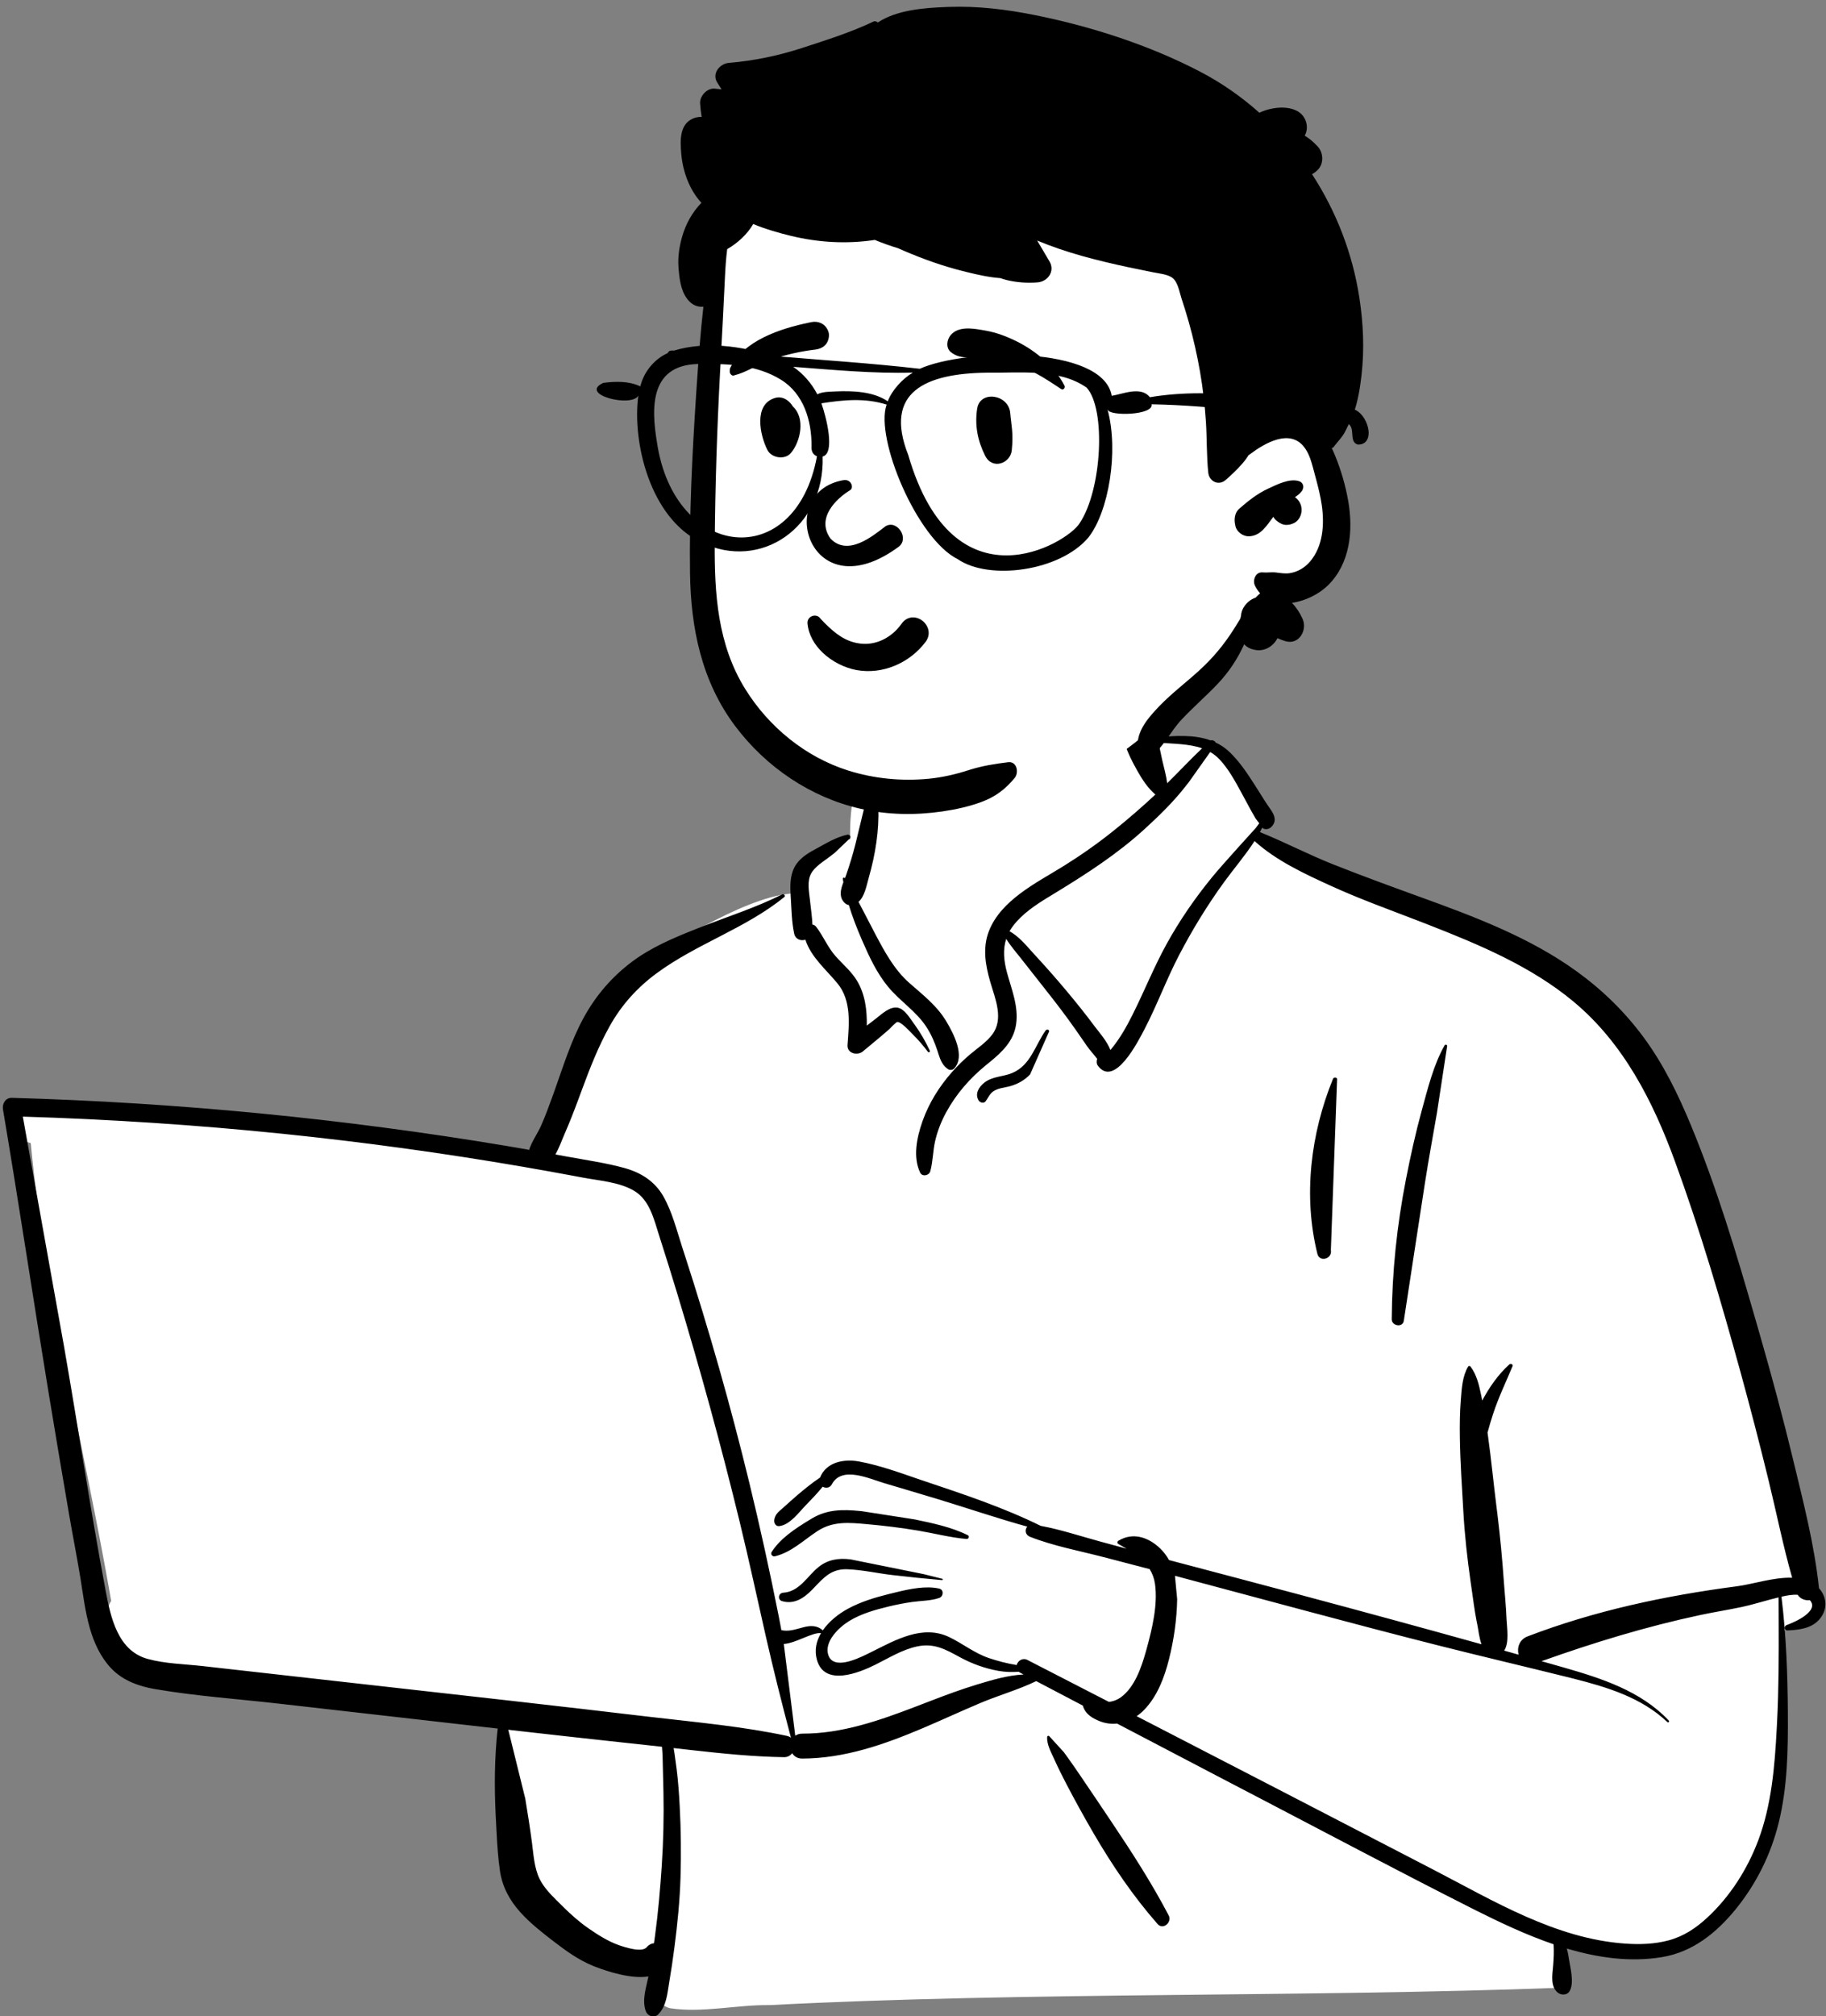 <svg xmlns="http://www.w3.org/2000/svg" xmlns:xlink="http://www.w3.org/1999/xlink" width="212px" height="234px" viewBox="0 0 212 234"><rect x="0" y="0" width="212" height="234" fill="#808080" stroke="none"/><title>peep-46</title><g id="Introduction" stroke="none" stroke-width="1" fill="none" fill-rule="evenodd"><g id="variations-busts" transform="translate(-1559, -1133)"><g id="images" transform="translate(126, 110)"><g id="Group" transform="translate(1440, 972)"><g id="peep-46" transform="translate(120, 162) scale(-1, 1) translate(-120, -162) "><g id="BODY" transform="translate(31.056, 135.053)"><path d="M210.44,44.272 C207.423,44.568 204.406,44.864 201.389,45.16 C186.941,46.265 172.499,48.571 158.161,49.955 C157.804,49.374 157.106,49.47 156.681,49.874 C155.251,49.748 153.647,48.654 152.351,49.792 C152.309,49.786 152.267,49.779 152.225,49.775 C149.917,45.345 148.322,40.619 146.774,35.887 C145.786,32.978 144.457,30.162 142,28.208 C137.808,25.297 128.202,19.393 123.279,19.642 C123.197,18.76 122.786,17.851 122.112,17.264 C123.599,14.728 117.653,13.073 117.234,13.367 C117.503,4.895 113.519,-2.463 104.734,-4.151 C96.865,-5.791 85.671,-6.067 81.438,2.161 C80.973,2.109 76.217,2.084 75.757,2.135 C75.042,1.229 67.185,9.819 70.405,12.809 C41.615,25.55 25.245,24.029 17.276,59.847 C16.199,63.211 16.121,66.893 14.983,70.183 C10.936,79.637 7.653,89.704 6.836,99.991 C4.863,100.496 4.636,103.977 6.922,104.48 C7.795,104.673 8.525,104.936 9.161,105.434 C8.664,113.864 10.702,133.121 11.986,133.062 C14.604,141.398 26.284,143.751 34.552,140.821 C33.127,143.504 34.552,145.191 34.552,146.624 C64.304,147.75 96.835,147.101 126.579,148.646 C130.384,148.592 134.386,149.581 138.138,149.011 C140.427,148.463 140.431,144.863 138.109,144.417 L148.253,142.214 C148.026,142.128 152.434,139.195 155.766,133.714 C158.867,127.583 156.756,120.182 158.161,113.512 C169.135,112.614 180.291,112.231 191.145,110.371 C192.625,114.801 199.031,109.503 201.068,107.372 C201.065,107.369 201.063,107.366 201.06,107.362 C202.046,107.093 202.836,106.169 202.862,105.075 C203.554,104.087 203.699,102.694 203.036,101.74 C206.074,84.204 210.705,66.301 212.378,48.6 C212.97,48.469 213.527,48.21 214,47.81 L213.962,47.772 C214.762,46.879 214.918,45.338 213.583,44.579 C212.507,43.967 211.608,44.157 210.44,44.272 Z" id="&#x1F3A8;-Background" fill="#FFFFFF"></path><path d="M81.987,0.25 C82.883,-2.003 85.914,-1.127 85.576,1.24 C85.374,2.658 84.597,4.156 83.9,5.399 C83.332,6.411 82.684,7.398 81.806,8.157 C83.369,9.616 84.992,11.022 86.656,12.356 C88.472,13.813 90.381,15.155 92.354,16.389 C94.085,17.471 95.893,18.43 97.525,19.665 C99.041,20.813 100.423,22.193 101.126,23.995 C101.875,25.914 101.55,27.896 100.998,29.814 L100.935,30.031 C100.371,31.931 99.396,34.222 100.748,36.012 C101.437,36.923 102.438,37.568 103.302,38.297 C104.07,38.945 104.791,39.649 105.453,40.405 C106.895,42.054 108.067,43.91 108.807,45.977 L108.874,46.165 C109.508,47.995 109.971,50.237 109.114,52.034 C108.868,52.549 108.075,52.382 107.938,51.88 C107.626,50.744 107.642,49.554 107.381,48.402 C107.11,47.203 106.657,46.066 106.067,44.99 C104.925,42.908 103.377,41.129 101.549,39.626 L101.002,39.181 C99.576,38.01 98.266,36.768 97.976,34.83 C97.666,32.757 98.497,30.782 99.031,28.82 C99.403,27.452 99.524,26.142 99.122,24.906 C98.631,25.708 97.961,26.469 97.431,27.148 C96.375,28.501 95.309,29.846 94.246,31.193 C93.157,32.574 92.094,33.977 91.082,35.417 C90.629,36.061 90.181,36.709 89.735,37.357 C89.399,37.844 88.931,38.331 88.565,38.829 C88.654,39.094 88.647,39.401 88.486,39.619 C86.545,42.241 83.785,36.769 83.065,35.386 C81.598,32.57 80.507,29.579 79.036,26.764 C77.512,23.845 75.776,21.005 73.842,18.34 C72.671,16.729 71.36,15.215 70.289,13.553 C67.767,15.84 64.449,17.374 61.401,18.764 C58.052,20.292 54.572,21.54 51.138,22.866 L50.124,23.26 C44.208,25.57 38.146,28.107 33.229,32.21 C27.45,37.032 24.031,43.752 21.486,50.711 C18.556,58.722 16.132,66.95 13.873,75.172 C12.717,79.379 11.619,83.605 10.588,87.844 C9.679,91.579 8.926,95.351 7.874,99.048 C10.007,98.972 12.441,99.799 14.263,100.037 C22.565,101.124 30.756,102.858 38.595,105.858 C39.563,106.229 39.843,107.196 39.632,107.98 C40.191,107.823 40.749,107.663 41.307,107.506 C40.695,106.568 40.987,104.892 41.035,103.852 L41.038,103.781 C41.088,102.396 41.238,101.009 41.335,99.627 C41.521,96.992 41.762,94.376 42.083,91.755 L42.165,91.1 C42.529,88.25 42.798,85.382 43.195,82.536 L43.242,82.211 C43.052,81.483 42.83,80.763 42.597,80.047 C41.977,78.14 41.103,76.344 40.336,74.497 C40.246,74.28 40.555,74.155 40.7,74.285 C41.998,75.454 43.03,76.936 43.858,78.487 C43.873,78.413 43.885,78.34 43.9,78.267 L43.995,77.801 C44.228,76.666 44.512,75.471 45.208,74.551 C45.282,74.453 45.429,74.432 45.499,74.551 C46.165,75.679 46.24,77.107 46.342,78.391 C46.458,79.843 46.473,81.313 46.452,82.769 C46.412,85.614 46.212,88.468 46.052,91.309 C45.896,94.1 45.588,96.856 45.191,99.62 L45.116,100.139 C44.922,101.454 44.763,102.786 44.508,104.093 L44.435,104.449 C44.299,105.097 44.215,106.01 43.943,106.769 C50.943,104.816 57.955,102.907 64.98,101.032 C70.058,99.676 75.14,98.341 80.221,96.997 C80.489,96.514 80.823,96.062 81.239,95.659 C82.612,94.329 84.431,93.736 86.099,94.759 C86.235,94.843 86.247,95.055 86.099,95.136 C85.78,95.311 85.46,95.49 85.145,95.677 L88.196,94.85 C90.476,94.232 92.783,93.459 95.117,93.028 C99.416,90.906 104.039,89.37 108.568,87.852 L109.101,87.672 C111.42,86.881 113.818,85.995 116.214,85.557 C117.967,85.236 120.026,85.623 120.731,87.421 C121.624,88.009 122.464,88.701 123.275,89.381 C123.861,89.873 124.422,90.396 124.994,90.905 L125.099,90.997 C125.566,91.402 125.936,91.674 126.051,92.319 C126.11,92.652 125.898,93.103 125.487,93.059 C124.23,92.924 123.208,91.466 122.355,90.596 C121.696,89.923 121.032,89.227 120.431,88.488 C120.08,88.678 119.6,88.644 119.377,88.222 C118.22,86.03 115.051,87.549 113.297,88.068 L110.785,88.812 C109.529,89.185 108.274,89.559 107.021,89.94 C103.576,90.986 100.149,92.157 96.673,93.118 C96.984,93.46 96.941,94.068 96.35,94.3 C93.629,95.368 90.645,95.92 87.818,96.653 C86.034,97.116 84.25,97.582 82.467,98.05 C82.161,98.546 81.942,99.106 81.849,99.759 C81.509,102.157 82.165,104.925 82.804,107.246 L82.9,107.592 C83.426,109.457 84.199,111.744 85.808,112.922 C86.2,113.209 86.701,113.409 87.205,113.454 C90.354,111.833 93.503,110.211 96.654,108.593 C97.238,108.293 97.777,108.699 97.908,109.181 C99.019,108.999 100.128,108.712 101.138,108.369 C102.834,107.792 104.159,106.693 105.749,105.933 C108.826,104.462 111.969,106.269 114.724,107.642 L115.359,107.954 C116.595,108.554 119.165,109.706 119.758,108.066 C120.332,106.479 118.519,104.783 117.348,104.069 C115.952,103.217 114.327,102.762 112.75,102.382 C111.849,102.165 110.938,101.988 110.02,101.859 C108.98,101.713 107.906,101.735 106.904,101.397 C106.406,101.23 106.33,100.439 106.904,100.308 C108.446,99.957 110.286,100.34 111.895,100.732 L112.736,100.939 C114.357,101.337 115.994,101.836 117.47,102.63 C118.544,103.208 119.677,104.085 120.418,105.158 C121.06,104.561 121.861,104.581 122.694,104.803 L123.146,104.928 C123.893,105.136 124.499,105.278 125.226,105.135 C125.323,104.606 125.421,104.076 125.527,103.547 C126.563,98.345 127.699,93.163 128.952,88.008 C131.114,79.117 133.616,70.324 136.437,61.62 L136.72,60.75 C137.37,58.76 137.894,56.591 138.942,54.762 C139.934,53.033 141.523,52.036 143.412,51.509 C145.554,50.91 147.806,50.597 149.991,50.193 C150.479,50.103 150.968,50.017 151.456,49.929 C151.044,49.184 150.736,48.338 150.458,47.689 L150.41,47.577 C149.814,46.218 149.279,44.835 148.762,43.444 L148.376,42.399 C147.443,39.882 146.479,37.406 145.168,35.051 C143.787,32.573 141.955,30.547 139.671,28.871 C135.015,25.452 129.403,23.708 124.888,20.055 C124.703,19.905 124.94,19.649 125.128,19.744 C128.177,21.276 131.469,22.318 134.64,23.566 L135.266,23.813 C137.773,24.807 140.318,25.89 142.488,27.499 C144.907,29.294 146.812,31.523 148.244,34.173 C149.656,36.786 150.558,39.711 151.554,42.501 L151.82,43.245 C152.222,44.36 152.637,45.471 153.112,46.557 C153.489,47.418 154.194,48.401 154.514,49.385 C155.389,49.234 156.265,49.081 157.141,48.935 C176.127,45.764 195.325,43.9 214.566,43.355 C215.319,43.334 215.708,44.052 215.597,44.709 C213.751,55.632 212.11,66.592 210.31,77.523 C209.524,82.294 208.722,87.061 207.902,91.826 C207.486,94.24 207.006,96.645 206.612,99.063 C206.294,101.015 206.064,102.983 205.518,104.89 C205.029,106.6 204.278,108.249 203.045,109.554 C201.716,110.96 199.86,111.641 197.993,111.963 C193.252,112.779 188.389,113.112 183.609,113.656 L158.163,116.552 C158.535,119.933 158.562,123.262 158.392,126.683 L158.294,128.55 C158.215,130.052 158.12,131.556 157.904,133.043 C157.634,134.908 156.781,136.487 155.525,137.879 C154.372,139.158 152.971,140.25 151.608,141.296 C150.193,142.382 148.731,143.43 147.068,144.101 L146.852,144.187 C145.393,144.757 142.656,145.639 140.661,145.317 C140.922,146.624 141.426,148.029 140.979,149.322 C140.772,149.922 139.987,150.222 139.506,149.711 C138.553,148.698 138.479,147.361 138.253,146.04 C138.019,144.665 137.816,143.286 137.637,141.903 C137.289,139.229 137.018,136.531 136.936,133.834 C136.851,131.065 136.883,128.292 137.032,125.526 C137.109,124.106 137.204,122.686 137.384,121.275 C137.461,120.673 137.54,120.07 137.63,119.47 C137.662,119.251 137.699,119.033 137.738,118.816 L135.454,119.073 C131.952,119.464 128.448,119.818 124.921,119.872 C124.503,119.879 124.182,119.689 123.972,119.412 C123.748,119.776 123.359,120.037 122.801,120.035 C117.876,120.016 113.289,118.405 108.809,116.507 C106.551,115.549 104.328,114.513 102.067,113.563 C99.956,112.677 97.7,112.045 95.64,111.047 L90.227,113.887 C90.187,114.027 90.136,114.159 90.082,114.27 C89.73,114.989 89.035,115.38 88.325,115.674 C87.644,115.957 86.939,116.045 86.252,115.973 C82.147,118.125 78.041,120.275 73.932,122.42 L69.822,124.563 C61.634,128.828 53.479,133.163 45.239,137.327 L44.633,137.633 C41.787,139.06 38.731,140.507 35.573,141.587 C35.517,142.387 35.552,143.165 35.619,144.011 L35.635,144.196 C35.729,145.196 35.931,146.449 35.129,147.161 C34.712,147.532 33.966,147.533 33.683,146.975 C33.168,145.962 33.63,144.366 33.793,143.266 C33.851,142.875 33.922,142.472 34.026,142.082 C30.405,143.161 26.675,143.683 22.99,143.078 C19.403,142.489 16.625,140.228 14.385,137.463 C12.021,134.545 10.341,131.144 9.44,127.498 C8.414,123.35 8.347,119.066 8.371,114.817 C8.397,110.292 8.564,105.745 9.114,101.25 C8.512,101.108 7.843,100.986 7.234,101.028 C6.932,101.511 6.347,101.714 5.818,101.652 C4.668,102.92 7.585,104.217 8.517,104.542 C8.841,104.654 8.806,105.18 8.433,105.164 L8.198,105.153 C6.758,105.077 5.27,104.831 4.423,103.492 C3.744,102.418 3.948,101.147 4.757,100.272 C5.291,95.218 6.569,90.297 7.757,85.367 C8.924,80.528 10.221,75.72 11.597,70.936 L12.213,68.795 C14.378,61.295 16.641,53.734 19.628,46.531 C21.119,42.935 22.837,39.405 25.166,36.269 C27.337,33.346 29.9,30.845 32.846,28.708 C38.338,24.725 44.782,22.319 51.113,20.026 L51.397,19.923 C54.678,18.736 57.951,17.534 61.195,16.248 C64.064,15.11 66.812,13.667 69.668,12.513 C69.575,12.344 69.485,12.174 69.399,12.002 L69.346,12.046 C69.337,12.053 69.328,12.06 69.318,12.067 C69.031,12.266 68.608,12.168 68.372,11.945 C67.704,11.314 67.93,10.614 68.376,9.96 L68.434,9.877 C68.979,9.112 69.466,8.304 69.969,7.512 L70.285,7.016 C71.13,5.693 72.018,4.361 73.145,3.267 C73.666,2.76 74.238,2.381 74.843,2.098 C74.791,1.989 75.245,1.765 75.374,1.878 C77.291,1.176 79.498,1.323 81.588,1.516 M156.931,116.692 L154.265,116.995 C151.332,117.329 148.398,117.652 145.463,117.972 L139.088,118.665 C139.072,119.028 139.028,119.384 139.02,119.658 C138.978,121.074 138.947,122.49 138.918,123.905 C138.859,126.743 138.924,129.584 139.11,132.417 C139.291,135.161 139.53,137.906 139.9,140.632 L139.976,141.177 L140.02,141.464 C140.322,141.493 140.619,141.637 140.866,141.932 C141.406,142.576 143.358,141.95 144.12,141.679 C145.374,141.232 146.555,140.478 147.644,139.722 C148.708,138.984 149.667,138.123 150.587,137.216 L151.34,136.47 C152.09,135.726 152.84,134.932 153.299,133.995 C153.922,132.724 154.002,131.165 154.185,129.781 C154.409,128.078 154.677,126.376 154.96,124.683 M79.532,98.824 L79.256,98.897 C69.21,101.567 59.179,104.316 49.102,106.869 C44.115,108.132 39.105,109.304 34.112,110.543 L33.304,110.745 C29.365,111.741 25.379,112.94 22.362,115.798 C22.251,115.903 22.089,115.741 22.194,115.629 C25.445,112.168 30.068,110.702 34.508,109.432 C35.328,109.197 36.15,108.967 36.97,108.734 C30.933,106.581 24.801,104.708 18.527,103.372 C16.911,103.028 15.277,102.775 13.663,102.43 C12.537,102.189 11.437,101.84 10.323,101.551 L9.447,101.331 L9.436,104.101 C9.421,108.025 9.428,111.946 9.628,115.869 L9.666,116.595 C9.899,120.961 10.264,125.418 11.812,129.535 C13.071,132.88 15.077,136.031 17.7,138.468 C19.028,139.701 20.455,140.66 22.219,141.134 C23.857,141.574 25.573,141.626 27.257,141.508 C35.333,140.945 42.523,136.556 49.539,132.922 C61.014,126.978 72.491,121.037 83.978,115.116 C83.667,114.904 83.375,114.659 83.109,114.384 C81.568,112.792 80.756,110.614 80.222,108.504 C79.654,106.258 79.314,103.851 79.275,101.533 M94.149,117.41 C94.25,117.356 94.367,117.424 94.372,117.539 C94.408,118.416 93.923,119.282 93.56,120.073 L93.522,120.157 C93.082,121.137 92.6,122.103 92.102,123.054 C91.106,124.954 90.07,126.834 88.99,128.688 C86.817,132.416 84.403,135.987 81.549,139.234 C80.905,139.967 79.844,139.027 80.258,138.237 C82.253,134.431 84.578,130.837 86.971,127.274 C88.169,125.49 89.366,123.705 90.576,121.929 C91.081,121.188 91.592,120.45 92.117,119.723 L92.434,119.288 M213.294,45.535 C203.213,45.84 193.144,46.498 183.111,47.528 C173.78,48.487 164.483,49.763 155.239,51.353 C153.308,51.686 151.38,52.031 149.454,52.391 L148.298,52.608 C146.372,52.973 144.019,53.124 142.304,54.154 C140.495,55.239 140.007,57.507 139.405,59.377 C138.698,61.577 138.008,63.783 137.338,65.995 C134.674,74.775 132.241,83.631 130.07,92.546 C128.993,96.971 128.037,101.421 127.029,105.862 C126.134,109.808 125.147,113.709 124.115,117.615 C124.243,117.516 124.398,117.441 124.587,117.401 C129.71,116.311 134.939,115.837 140.138,115.234 L140.641,115.176 C146.02,114.543 151.398,113.915 156.78,113.309 L192.412,109.301 C194.514,109.064 196.765,109.032 198.81,108.468 C202.287,107.509 203.102,103.62 203.686,100.523 L203.703,100.429 C205.462,91.072 206.862,81.634 208.502,72.253 M124.945,106.738 C123.561,106.647 121.668,105.379 120.618,105.47 C121.169,106.395 121.418,107.45 121.1,108.576 C120.217,111.711 116.22,110.089 114.295,109.131 C112.717,108.346 111.193,107.385 109.445,107.017 C107.466,106.6 106.124,107.388 104.452,108.296 C103.078,109.041 101.582,109.576 100.044,109.853 C99.226,110.001 98.449,110.017 97.673,109.959 C97.627,109.997 97.574,110.032 97.514,110.064 L97.104,110.279 C98.959,110.364 100.848,110.937 102.575,111.461 C104.364,112.004 106.12,112.659 107.867,113.329 L109.586,113.99 C113.825,115.614 118.213,117.156 122.801,117.142 C123.131,117.141 123.401,117.233 123.614,117.382 M117.205,96.916 C118.571,96.748 119.833,96.928 120.925,97.818 C122.242,98.891 123.127,100.671 125.02,100.788 C125.572,100.822 125.7,101.598 125.152,101.761 C123.742,102.178 122.601,101.415 121.641,100.425 L120.995,99.75 C120.047,98.767 119.171,98.007 117.561,98.066 C115.837,98.129 114.11,98.528 112.396,98.73 C110.456,98.96 108.515,99.156 106.569,99.324 C106.478,99.332 106.463,99.19 106.547,99.169 L108.728,98.626 M115.885,91.326 L116.111,91.304 C118.095,91.111 119.91,91.103 121.683,92.171 L122.023,92.377 C123.621,93.349 125.36,94.493 126.359,96.067 C126.523,96.324 126.253,96.627 125.979,96.562 C124.059,96.1 122.654,94.691 121.039,93.636 C119.227,92.452 117.354,92.647 115.287,92.831 C113.286,93.009 111.286,93.254 109.305,93.587 C107.443,93.901 105.575,94.395 103.694,94.553 L103.695,94.549 C103.48,94.549 103.357,94.226 103.576,94.116 C105.485,93.163 107.695,92.712 109.772,92.276 M47.929,37.34 C47.926,37.183 48.147,37.125 48.224,37.26 C49.515,39.533 50.19,42.319 50.878,44.823 C51.599,47.446 52.18,50.095 52.703,52.764 C53.761,58.168 54.325,63.542 54.363,69.05 C54.368,69.836 53.088,70.046 52.962,69.24 C52.131,63.882 51.334,58.518 50.496,53.162 C50.074,50.468 49.583,47.784 49.113,45.098 M60.712,41.299 C60.617,40.985 61.073,40.881 61.189,41.167 C63.781,47.531 64.658,54.742 62.995,61.456 C62.74,62.483 61.237,62.038 61.429,61.024 M94.138,35.644 C94.125,35.41 94.43,35.373 94.544,35.534 C95.772,37.265 96.282,39.583 98.436,40.477 C99.511,40.924 100.722,40.846 101.672,41.6 C102.307,42.105 102.794,42.901 102.318,43.665 C102.164,43.912 101.733,44.036 101.525,43.768 C101.22,43.377 101.059,42.909 100.645,42.616 C100.061,42.203 99.274,42.177 98.605,41.983 C97.739,41.732 96.976,41.293 96.351,40.64 M114.652,6.777 C114.778,6.713 114.9,6.754 114.981,6.864 C115.096,7.02 115.082,7.171 114.941,7.278 C115.13,7.665 115.353,8.633 115.385,8.774 C115.514,9.346 115.652,9.914 115.796,10.481 C116.086,11.626 116.34,12.78 116.631,13.925 C116.939,15.139 117.306,16.341 117.714,17.524 C117.741,17.601 117.77,17.679 117.8,17.759 L117.847,17.879 L117.858,17.86 C117.941,17.729 118.114,17.821 118.093,17.959 C118.074,18.086 118.049,18.212 118.027,18.338 L118.07,18.451 C118.337,19.17 118.52,19.928 118.03,20.563 C117.847,20.8 117.645,20.941 117.393,20.982 C116.99,22.312 116.484,23.616 115.943,24.869 L115.784,25.235 C114.988,27.063 114.138,28.868 112.87,30.424 C111.485,32.123 109.581,33.284 108.375,35.146 C107.814,36.012 107.423,36.922 107.106,37.901 L106.987,38.272 C106.762,38.964 106.503,39.634 105.854,40.04 C105.647,40.169 105.337,40.128 105.17,39.952 C103.839,38.544 105.232,35.915 106.034,34.552 C107.149,32.657 108.763,31.444 110.379,30.014 C112.121,28.473 113.232,26.411 114.307,24.38 C114.965,23.135 115.601,21.864 116.27,20.614 C115.571,19.996 115.347,18.768 115.11,17.915 L115.089,17.838 C114.697,16.472 114.386,15.07 114.19,13.661 C114.001,12.307 113.922,10.973 113.972,9.611 L113.986,9.264 M117.251,13.222 C117.097,13.01 117.352,12.77 117.564,12.814 C118.852,13.081 120.112,13.861 121.268,14.492 L121.392,14.559 C122.315,15.057 123.244,15.667 123.728,16.634 C124.255,17.685 124.212,18.896 124.14,20.039 L124.133,20.146 C124.045,21.516 124.031,22.94 123.741,24.285 C123.593,24.974 122.969,25.168 122.436,25.005 C121.802,27.008 120.021,28.484 118.719,30.065 C117.06,32.081 117.372,34.802 117.546,37.229 C117.616,38.212 116.394,38.491 115.764,37.967 L114.314,36.762 C114.072,36.561 113.831,36.359 113.591,36.157 C113.385,35.983 113.18,35.809 112.978,35.632 L112.675,35.365 C112.541,35.245 111.949,34.583 111.776,34.556 C111.357,34.489 110.362,35.594 110.021,35.941 L109.978,35.984 C109.336,36.613 108.757,37.29 108.217,38.008 C108.118,38.14 107.924,38.03 107.995,37.878 C108.478,36.841 109.041,35.85 109.708,34.923 L109.843,34.738 C110.288,34.139 110.884,33.082 111.668,32.905 C112.626,32.689 113.582,33.65 114.279,34.183 L114.323,34.216 C114.654,34.465 114.982,34.718 115.309,34.973 C115.275,33.166 115.503,31.34 116.436,29.782 C117.093,28.684 118.079,27.87 118.922,26.927 C119.861,25.876 120.351,24.584 121.2,23.489 C121.31,23.348 121.461,23.273 121.624,23.248 C121.657,22.368 121.786,21.48 121.886,20.609 L121.915,20.349 C122.017,19.403 122.256,18.248 121.793,17.362 C121.356,16.525 120.352,15.935 119.609,15.367 L119.003,14.896 M75.438,3.221 C75.05,3.446 74.688,3.725 74.359,4.074 C73.323,5.172 72.583,6.54 71.863,7.855 C71.475,8.564 71.101,9.28 70.71,9.987 C70.54,10.294 70.365,10.598 70.188,10.902 C70.106,11.042 69.863,11.32 69.743,11.492 C69.877,11.679 70.015,11.864 70.156,12.047 C70.21,12.116 73.924,16.164 75.219,17.748 C77.201,20.175 78.973,22.738 80.488,25.481 C81.972,28.167 83.101,31.012 84.476,33.75 C85.164,35.121 85.932,36.483 86.911,37.669 C86.949,37.715 86.989,37.759 87.027,37.805 C87.401,36.795 88.359,35.713 88.829,35.092 L88.873,35.034 C89.94,33.595 91.066,32.2 92.217,30.829 C93.268,29.576 94.346,28.351 95.45,27.146 L95.866,26.695 C96.635,25.864 97.612,24.62 98.738,24.026 C98.618,23.811 98.478,23.598 98.317,23.388 C97.262,22.009 95.771,21.008 94.299,20.105 L93.345,19.524 C89.747,17.331 86.206,15.036 83.083,12.187 C81.43,10.679 79.801,9.099 78.412,7.341 L77.921,6.719 M81.441,2.135 C79.756,2.277 77.937,2.243 76.38,2.792 C77.764,4.101 79.079,5.514 80.431,6.845 C80.551,5.945 80.797,5.056 81.005,4.178" id="&#x1F58D;-Ink" fill="#000000"></path></g><g id="HEAD" transform="translate(78.592, 38.043)"><path d="M85.675,64.251 C85.22,60.253 85.809,51.897 85.848,51.39 C86.098,48.18 84.595,35.507 81.753,36.675 C76.986,32.9 70.638,32.066 64.701,31.668 C52.37,30.841 39.252,32.74 29.73,41.042 C25.021,45.353 20.437,51.624 20.805,58.153 C16.527,64.342 10.495,72.831 15.826,80.066 C17.638,82.378 20.518,83.238 22.794,84.989 C27.372,88.683 30.245,93.985 34.867,97.658 C47.112,108.665 67.904,110.965 79.935,98.445 C89.238,89.377 87.734,75.811 86.098,64.251 C84.998,56.479 86.562,72.05 85.675,64.251 Z" id="&#x1F3A8;-Background" fill="#FFFFFF"></path><path d="M48.228,14.715 C51.526,14.05 54.912,13.635 58.28,13.76 L58.54,13.77 C61.074,13.871 64.283,14.096 66.494,15.57 C66.621,15.442 66.825,15.376 67.011,15.465 C69.638,16.719 72.527,17.626 75.293,18.527 C78.046,19.424 80.902,20.016 83.788,20.255 C84.874,20.345 85.803,21.517 85.115,22.569 C84.952,22.82 84.793,23.073 84.634,23.327 C84.899,23.299 85.165,23.271 85.43,23.244 C86.303,23.156 87.176,24.088 87.124,24.939 C87.091,25.474 87.034,26.002 86.948,26.524 C87.281,26.518 87.612,26.567 87.931,26.702 C89.549,27.386 89.436,29.313 89.315,30.779 C89.147,32.814 88.386,34.97 86.974,36.493 C88.028,37.588 88.775,38.897 89.22,40.451 C89.543,41.586 89.723,42.795 89.635,43.977 L89.606,44.33 C89.496,45.613 89.278,47.032 88.356,47.954 C87.883,48.43 87.3,48.603 86.744,48.548 C87.08,51.503 87.296,54.475 87.499,57.436 L87.594,58.851 C88.046,65.694 88.386,72.582 88.297,79.437 C88.215,85.843 86.949,92.061 83.022,97.262 C79.445,101.999 74.309,105.49 68.499,106.818 C65.368,107.534 62.172,107.585 59.003,107.128 C57.467,106.906 55.92,106.566 54.462,106.029 C52.849,105.433 51.689,104.556 50.603,103.241 C50.089,102.618 50.336,101.291 51.359,101.415 C52.906,101.603 54.318,101.829 55.801,102.287 L56.013,102.354 C57.49,102.827 59.02,103.18 60.564,103.33 C63.727,103.637 66.938,103.328 69.968,102.369 C74.901,100.805 79.149,97.319 81.873,92.94 C85.105,87.749 85.47,81.857 85.424,75.889 C85.374,69.339 85.161,62.786 84.813,56.243 L84.754,55.153 C84.57,51.786 84.393,48.417 84.237,45.048 C84.188,43.992 84.114,42.926 83.981,41.872 C82.762,41.157 81.67,40.172 80.958,38.957 C79.527,39.549 78.023,39.976 76.639,40.316 C73.433,41.105 70.105,41.296 66.842,40.802 C65.962,41.166 65.064,41.486 64.153,41.761 C63.907,41.87 63.66,41.978 63.414,42.083 C61.217,43.024 58.988,43.82 56.668,44.404 L56.098,44.546 C54.878,44.847 53.552,45.143 52.253,45.236 C52.039,45.319 51.809,45.389 51.558,45.45 C50.375,45.737 49.147,45.828 47.935,45.727 C46.753,45.627 45.9,44.433 46.55,43.315 C47.026,42.499 47.506,41.686 47.989,40.874 C46.306,41.576 44.567,42.159 42.813,42.654 C41.043,43.152 39.247,43.573 37.449,43.96 C36.488,44.165 35.523,44.347 34.563,44.552 C33.877,44.697 32.823,44.774 32.262,45.226 C31.644,45.722 31.468,46.881 31.234,47.595 C30.925,48.523 30.636,49.455 30.372,50.398 C29.846,52.279 29.415,54.187 29.081,56.115 C28.747,58.044 28.523,59.993 28.398,61.948 C28.274,63.901 28.329,65.866 28.128,67.811 C28.02,68.842 26.913,69.373 26.096,68.652 C26,68.567 25.903,68.482 25.807,68.395 L25.665,68.265 C24.965,67.631 24.287,66.959 23.727,66.202 C23.626,66.063 23.529,65.917 23.438,65.769 C23.423,65.769 23.411,65.765 23.396,65.754 L23.241,65.637 C21.532,64.365 18.677,62.706 17.011,64.82 C16.48,65.493 16.209,66.351 15.983,67.178 L15.587,68.658 C15.331,69.625 15.09,70.597 14.949,71.585 C14.63,73.8 14.791,76.353 16.314,78.129 C16.923,78.839 17.761,79.346 18.697,79.479 C19.219,79.551 19.735,79.462 20.252,79.397 C20.778,79.331 21.285,79.437 21.811,79.386 C22.648,79.304 23.013,80.306 22.701,80.936 C22.532,81.274 22.333,81.565 22.107,81.813 C22.289,81.969 22.462,82.138 22.629,82.316 C23.123,82.474 23.567,82.814 23.899,83.265 C24.167,83.628 24.306,84.023 24.33,84.44 C24.359,84.543 24.384,84.649 24.408,84.757 L24.861,85.493 C24.961,85.654 25.06,85.814 25.16,85.97 C26.313,87.788 27.594,89.326 29.185,90.776 C30.716,92.171 32.379,93.42 33.818,94.916 L33.987,95.094 C35.329,96.508 36.743,98.22 36.218,100.276 C36.082,100.805 35.345,101.185 34.863,100.828 C33.315,99.678 32.535,97.856 31.221,96.461 C29.869,95.024 28.371,93.733 27.015,92.3 C25.732,90.947 24.72,89.415 23.958,87.728 C23.653,88.064 23.21,88.303 22.595,88.396 C21.539,88.555 20.554,87.935 20.094,87.02 C19.798,87.151 19.496,87.27 19.191,87.363 C17.59,87.853 16.582,86.071 17.187,84.755 C17.51,84.049 17.913,83.436 18.414,82.92 C16.848,82.705 15.255,81.895 14.227,80.885 C11.645,78.347 11.29,74.532 11.871,71.139 C12.18,69.341 12.712,67.521 13.403,65.832 C13.523,65.539 13.652,65.243 13.793,64.951 C13.715,64.949 13.635,64.915 13.584,64.85 C13.117,64.211 12.549,63.689 12.203,62.975 C11.884,62.32 11.529,61.656 11.277,60.974 C10.76,59.576 10.506,58 10.337,56.522 C9.989,53.498 10.124,50.493 10.587,47.487 C11.374,42.368 13.278,37.47 16.081,33.171 C15.929,33.091 15.782,32.994 15.646,32.88 L15.579,32.821 L15.469,32.722 C14.669,31.998 14.738,30.64 15.469,29.907 L15.7,29.675 C15.992,29.384 16.245,29.154 16.717,28.838 C16.786,28.791 16.858,28.747 16.93,28.706 C16.683,28.249 16.597,27.715 16.769,27.126 C17.369,25.072 20.322,25.145 22.195,26.04 C24.266,24.191 26.562,22.586 29.051,21.286 C34.98,18.192 41.683,16.034 48.228,14.715 Z M17.584,68.8 C18.691,68.438 20.161,69.197 21.156,69.654 C22.418,70.233 23.491,71.089 24.53,71.993 C25.048,72.446 25.141,73.185 25.012,73.817 C24.999,73.881 24.987,73.946 24.972,74.012 C24.834,74.686 24.082,75.216 23.417,75.197 C22.024,75.159 21.361,73.957 20.573,72.938 C20.48,73.103 20.364,73.255 20.22,73.369 L20.123,73.445 C19.796,73.694 19.436,73.894 19.003,73.874 C18.697,73.86 18.404,73.781 18.133,73.64 C17.457,73.283 17.159,72.408 17.343,71.695 C17.457,71.247 17.719,70.896 18.061,70.653 L17.934,70.566 C17.661,70.376 17.412,70.176 17.218,69.88 L17.174,69.81 L17.191,69.81 C16.979,69.447 17.117,68.952 17.584,68.8 Z" id="&#x1F58D;-Ink" fill="#000000"></path></g><g id="FACE" transform="translate(112.183, 77.354)" fill="#000000"><path d="M30.969,50.92 C29.549,50.34 28.282,49.373 27.355,48.138 C27.033,47.709 26.95,47.256 27.017,46.841 C27.093,46.375 27.369,45.952 27.745,45.669 C28.122,45.384 28.594,45.244 29.05,45.316 C29.447,45.378 29.841,45.595 30.154,46.045 L30.219,46.135 C30.77,46.881 31.487,47.492 32.305,47.886 C33.093,48.266 33.975,48.444 34.887,48.341 C36.624,48.144 37.822,47.204 39.095,45.928 C39.253,45.767 39.41,45.6 39.569,45.432 C39.669,45.278 39.808,45.18 39.963,45.128 C40.134,45.071 40.328,45.074 40.506,45.136 C40.677,45.196 40.83,45.309 40.933,45.46 C41.03,45.604 41.085,45.781 41.068,45.984 C40.951,47.307 40.26,48.488 39.278,49.415 C38.187,50.444 36.741,51.157 35.38,51.407 C33.881,51.682 32.353,51.485 30.969,50.92 L30.969,50.92 Z M36.088,30.512 C37.683,31.482 40.114,33.744 38.397,36.149 C36.377,38.27 33.469,35.838 32.035,34.739 C30.706,33.887 29.213,36.078 30.446,37.074 C40.803,44.745 45.006,30.766 36.894,29.371 C36.001,29.218 35.67,30.212 36.088,30.512 Z M17.527,21.589 C17.704,19.4 21.036,18.903 21.367,21.069 C21.664,23.009 21.315,24.791 20.441,26.538 C19.607,28.207 17.509,27.428 17.35,25.909 C17.137,23.872 17.418,22.95 17.527,21.589 Z M42.893,20.62 C43.358,20.011 44.028,19.595 44.832,19.83 C47.343,20.564 46.603,24.13 45.721,25.866 C45.242,26.809 43.693,27.048 42.993,26.218 C41.852,24.864 41.306,22.161 42.756,20.828 C42.796,20.759 42.839,20.69 42.893,20.62 Z M20.406,12.011 L20.803,11.942 C22.03,11.729 23.555,11.525 24.423,12.512 C24.884,13.036 25.042,14.008 24.423,14.509 C23.335,15.39 22.131,15.049 20.827,15.123 C19.752,15.185 18.719,15.363 17.683,15.659 C15.412,16.309 13.561,17.494 11.621,18.796 C11.366,18.967 11.107,18.641 11.228,18.403 C12.348,16.209 14.518,14.406 16.692,13.307 C17.853,12.721 19.122,12.234 20.406,12.011 Z M40.604,11.028 L40.908,11.09 C44.211,11.781 48.504,13.161 50.068,16.407 C50.128,16.866 50.065,16.965 50.013,17.029 L49.996,17.05 C49.954,17.105 49.92,17.181 49.722,17.243 C49.666,17.23 49.611,17.216 49.554,17.202 C48.837,17.014 48.27,16.755 47.721,16.486 L47.125,16.192 C46.434,15.853 45.737,15.527 44.998,15.286 C43.422,14.771 41.8,14.409 40.153,14.215 C39.797,14.173 39.453,14.053 39.182,13.846 C38.924,13.65 38.728,13.379 38.638,13.018 C38.522,12.551 38.555,12.198 38.806,11.777 C38.994,11.46 39.263,11.241 39.573,11.115 C39.888,10.987 40.247,10.957 40.604,11.028 Z" id="&#x1F58D;-Ink"></path></g><g id="ACCESORIES" transform="translate(88.521, 88.978)" fill="#000000"><path d="M82.202,13.375 C80.188,27.005 66.127,28.512 63.629,14.981 C64.03,14.805 64.318,14.459 64.258,13.788 C64.244,10.839 65.159,7.723 67.818,6.083 C70.566,4.391 73.781,4.223 76.961,4.266 C83.029,4.121 82.902,9.195 82.202,13.375 M61.428,7.447 C59.523,7.367 57.114,7.434 55.408,8.595 C54.939,7.331 53.721,5.982 52.489,5.261 C57.066,5.395 61.777,4.944 66.387,4.594 C65.284,5.347 64.257,6.478 63.589,7.785 C62.97,7.455 62.083,7.485 61.428,7.447 M53.034,14.82 C47.753,33.003 34.572,25.078 33.135,22.748 C30.543,18.891 30.055,9.517 32.313,7.011 C35.545,4.744 40.12,5.327 43.938,5.272 C50.953,5.366 55.934,7.466 53.034,14.82 M88.437,6.456 C87.003,6.269 85.469,6.231 84.135,6.863 C83.725,5.116 82.435,3.656 80.98,3.014 C80.803,2.793 80.83,2.674 80.228,2.707 C76.532,1.596 72.396,2.184 68.844,3.324 C63.234,3.796 57.349,4.169 51.692,4.82 C46.393,2.439 30.402,2.09 29.408,7.958 C28.158,7.771 26.029,6.787 24.979,8.122 C17.273,6.815 9.312,8.631 1.573,9.44 C-0.375,9.799 -1.378,13.666 0.833,13.613 C2.076,13.276 0.795,11.205 2.469,11.049 C9.935,10.234 17.238,9.076 24.781,8.941 C24.519,10.244 29.77,10.329 29.848,9.568 C29.859,9.573 29.871,9.577 29.882,9.582 C28.585,14.42 29.756,21.382 32.101,24.382 C35.386,28.31 43.635,29.437 47.293,26.91 C52.011,24.577 56.92,12.868 55.541,8.978 C58.043,8.185 60.517,8.423 63.114,8.827 C62.519,10.507 61.493,14.643 62.97,15.001 C62.699,23.212 70.168,28.336 77.054,24.967 C83.014,22.168 85.099,13.309 84.37,7.932 C85.112,9.366 91.341,7.804 88.437,6.456" id="&#x1F58D;-Ink"></path></g></g></g></g></g></g></svg>